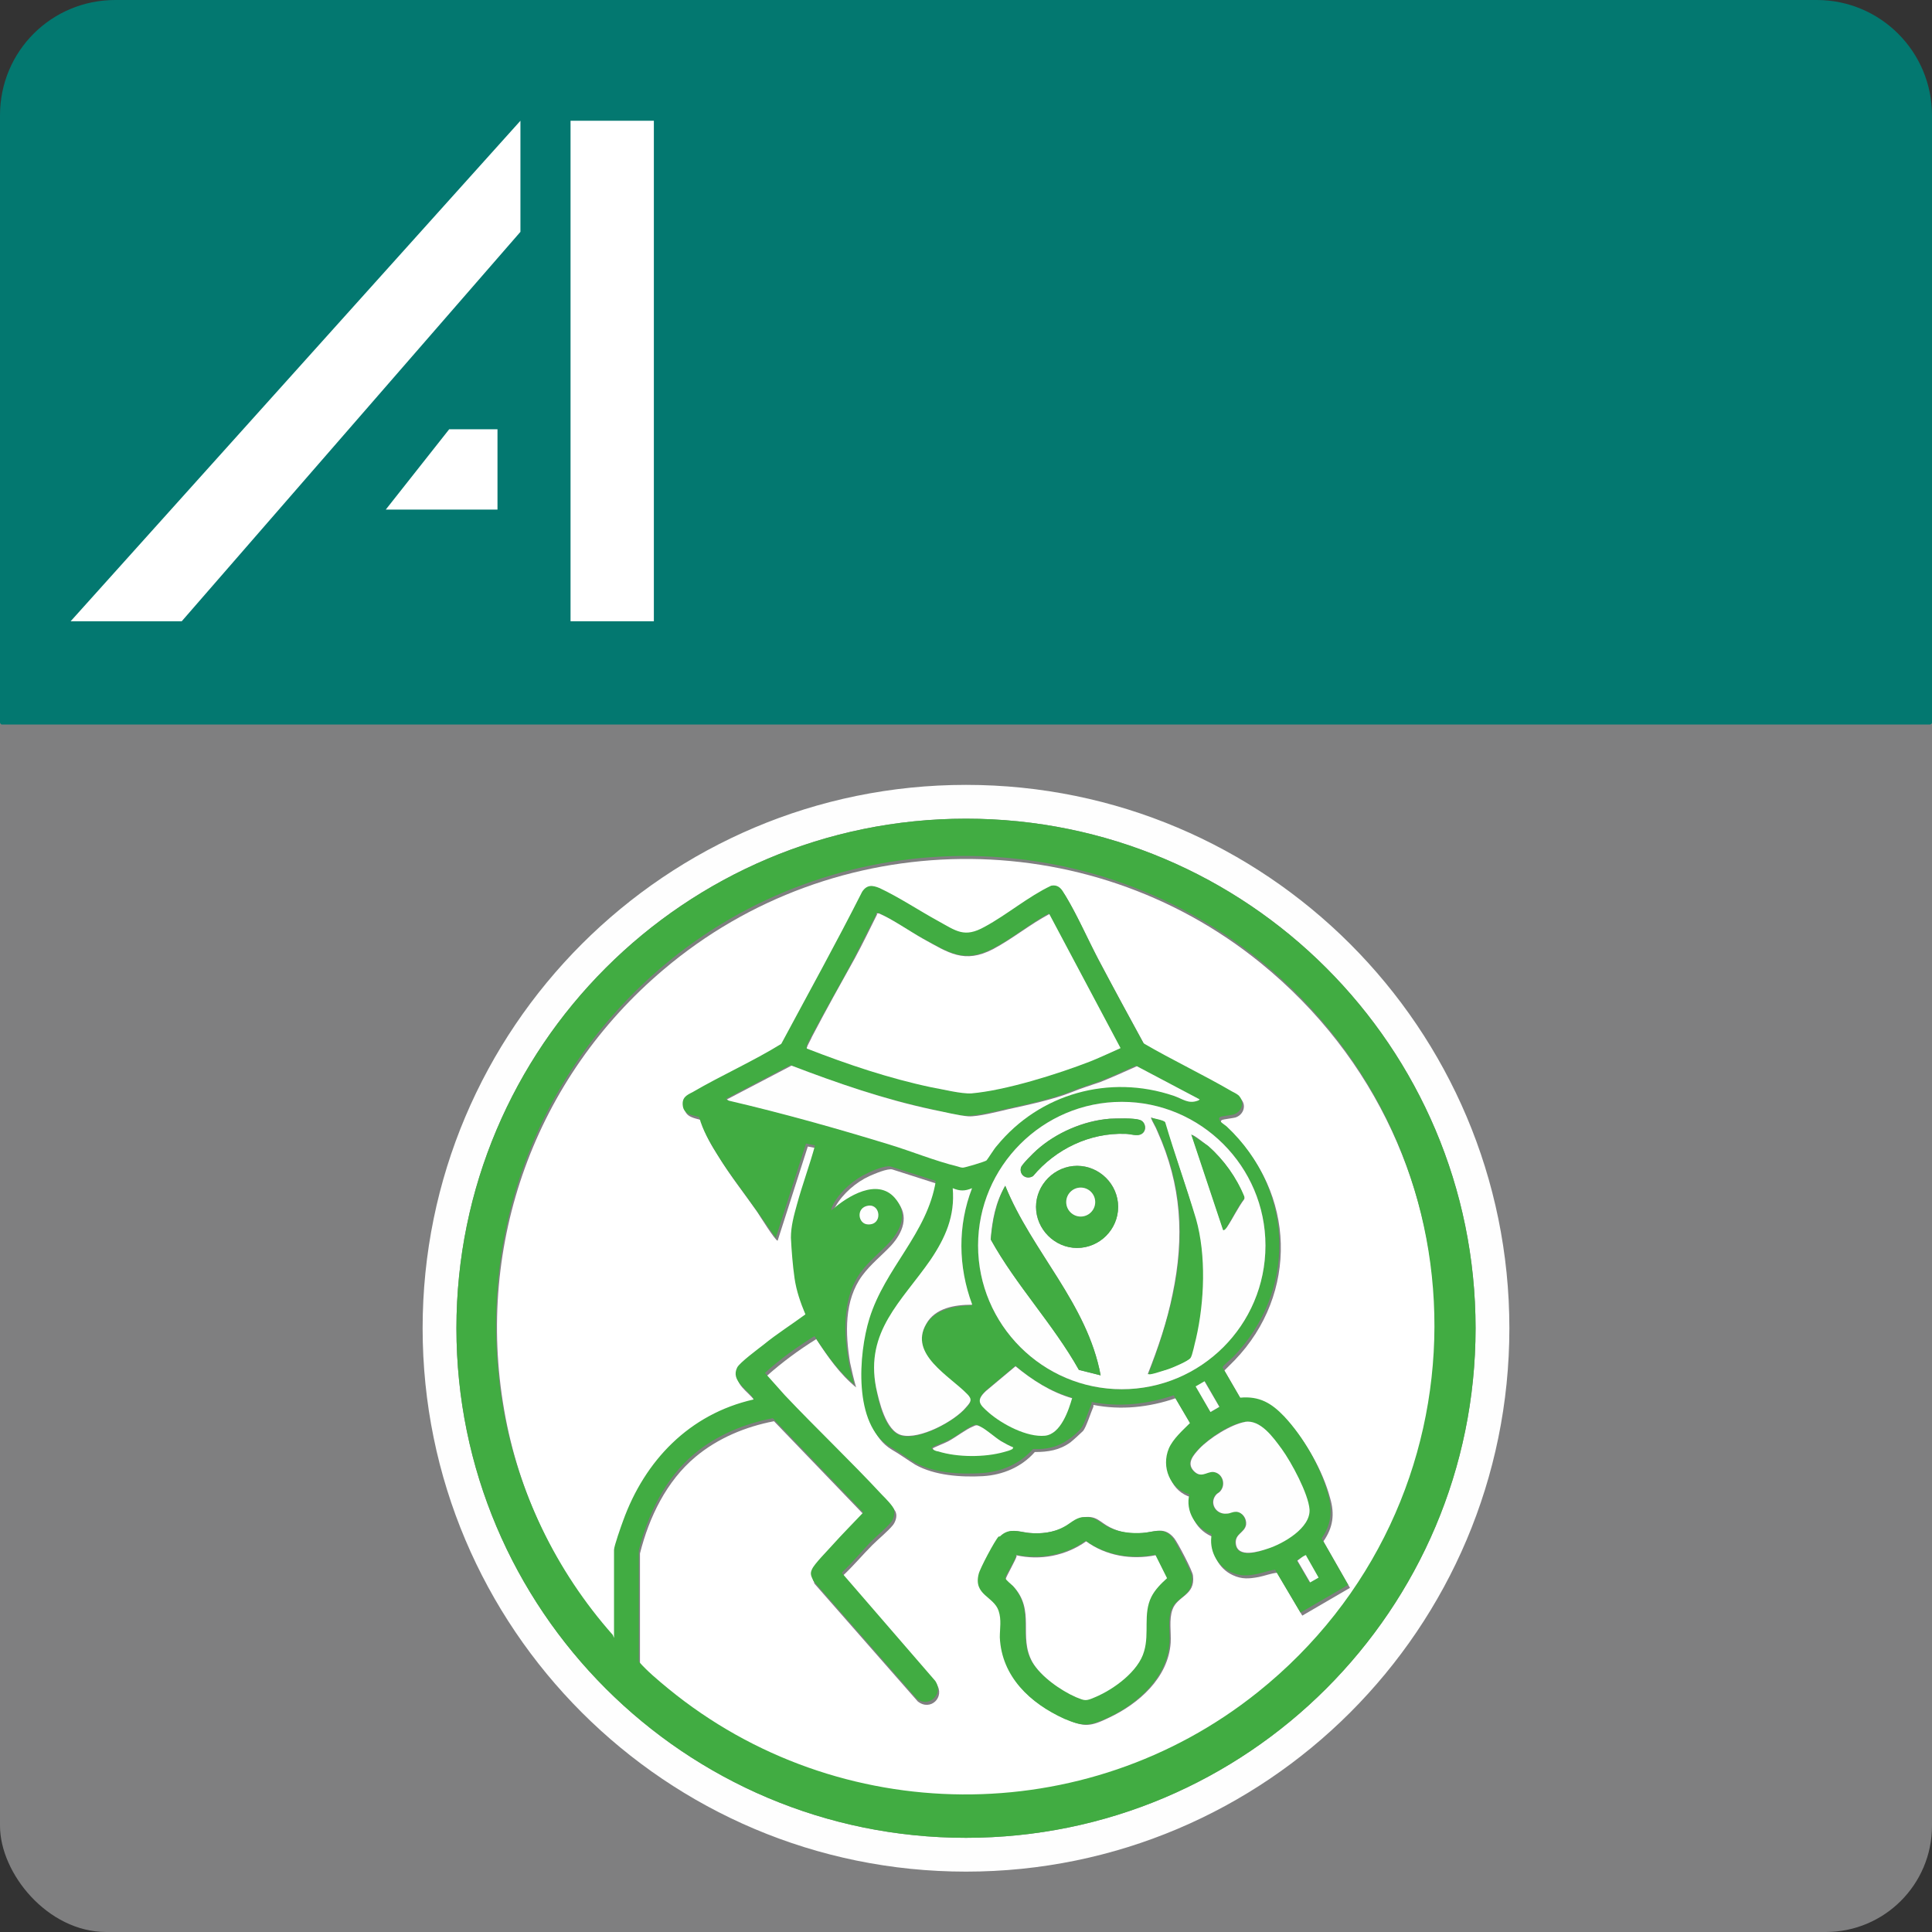 <?xml version="1.0" encoding="UTF-8"?><svg id="a" xmlns="http://www.w3.org/2000/svg" viewBox="0 0 32 32"><rect x="0" y="0" width="32" height="32" fill="#333333" stroke="none"/><rect id="b" x="0" y="9" width="32" height="23" rx="1.76" ry="1.76" fill="#7f7f80"/><path id="c" d="M30.09,0H1.91C.85,0,0,.85,0,1.91v10.06s.01.03.03.03h31.94s.03-.01.03-.03V1.91c0-1.05-.85-1.91-1.91-1.91Z" fill="#037870"/><g id="d"><polygon points="1.17 10.29 8.62 2 8.62 3.84 3.01 10.29 1.17 10.29" fill="#fff"/><rect x="9.45" y="2" width="1.38" height="8.29" fill="#fff"/><polygon points="8.24 8.44 6.39 8.44 7.44 7.11 8.24 7.11 8.24 8.44" fill="#fff"/></g><g id="e"><g id="f"><path d="M25,22c0,4.97-4.03,9-9,9s-9-4.03-9-9,4.03-9,9-9,9,4.03,9,9ZM24.44,22c0-4.66-3.78-8.44-8.44-8.44s-8.44,3.78-8.44,8.44,3.78,8.44,8.44,8.44,8.44-3.78,8.44-8.44Z" fill="#fefefe"/><path d="M10.17,27.13c-.94-1.06-1.58-2.38-1.82-3.78-.48-2.76.52-5.5,2.64-7.29,2.83-2.4,7.01-2.45,9.89-.11,3.87,3.14,3.86,9.02-.03,12.13-2.85,2.28-6.94,2.25-9.76-.06-.17-.14-.35-.29-.49-.45v-1.84c.15-.6.44-1.2.92-1.6.37-.31.83-.5,1.3-.59l1.5,1.56c-.17.19-.35.37-.52.55-.08.08-.3.3-.33.39-.03.08,0,.12.02.19l1.71,1.95c.21.17.46-.07.31-.29l-1.54-1.78v-.02c.17-.16.32-.34.48-.5.1-.1.26-.23.34-.33.04-.05.07-.14.05-.2-.01-.06-.15-.2-.2-.25-.52-.56-1.08-1.09-1.61-1.65-.11-.12-.22-.24-.33-.37.26-.23.53-.43.82-.61.19.29.39.58.66.8-.04-.14-.07-.27-.1-.41-.08-.48-.1-1.03.2-1.44.14-.19.32-.33.48-.5.19-.21.31-.49.09-.74-.29-.33-.79-.03-1.04.2-.05.02.02-.1.03-.11.12-.21.34-.4.56-.5.09-.04.3-.13.38-.11l.75.24c-.14.87-.84,1.44-1.1,2.28-.18.57-.26,1.76.34,2.12.14.08.26.17.39.25.32.18.76.21,1.12.19.33-.02.64-.15.86-.4.22,0,.41-.03.59-.16.05-.04.17-.15.21-.19.05-.06.13-.31.17-.4,0-.01,0-.02,0-.03.46.09.92.04,1.36-.11l.27.46c-.12.12-.28.26-.35.42-.13.31.02.67.34.76-.06.29.1.56.37.66-.05.26.08.52.32.63.15.07.27.06.43.03.1-.02.2-.06.3-.07l.42.71.79-.46-.44-.77c.16-.23.19-.45.11-.72-.12-.45-.41-.96-.73-1.3-.21-.23-.41-.34-.73-.31l-.29-.5s.14-.14.17-.17c1.06-1.1,1.01-2.78-.1-3.82-.03-.03-.18-.12-.11-.16.02-.01.18-.03.22-.04.13-.04.19-.19.1-.3-.03-.03-.08-.06-.12-.08-.48-.28-.99-.51-1.47-.8-.25-.46-.51-.93-.75-1.39-.19-.35-.37-.77-.57-1.1-.05-.08-.11-.13-.21-.12-.38.19-.72.49-1.1.68-.34.18-.47.07-.78-.1s-.64-.39-.96-.54c-.12-.06-.21-.06-.29.06-.43.85-.89,1.68-1.34,2.52-.48.29-1,.51-1.47.8-.1.06-.18.1-.16.23s.16.15.27.18c.06.23.17.42.3.62.19.31.42.6.63.9.04.06.3.48.34.48l.5-1.56.15.03c-.09.33-.21.65-.3.98-.05.18-.11.36-.1.55,0,.21.03.46.06.67s.1.4.18.6c-.23.17-.47.32-.69.5-.09.07-.4.3-.44.38-.11.22.16.35.26.5,0,0,.02.01.01.03-1.06.25-1.8,1.01-2.16,2.01-.03.08-.15.42-.15.48v1.46ZM16.56,25.45c-.06.06-.31.54-.33.62-.09.35.26.37.33.61.05.15.01.29.02.44.03.66.49,1.1,1.07,1.35.31.14.41.13.72-.02.49-.23.98-.66,1.02-1.24.01-.17-.03-.39.03-.55.08-.23.38-.23.34-.56,0-.07-.26-.56-.31-.62-.16-.2-.31-.11-.51-.09s-.37,0-.55-.09-.22-.2-.44-.17c-.12.01-.2.11-.31.16-.18.09-.39.12-.59.1-.18-.02-.32-.09-.47.06Z" fill="#fff"/><path d="M24.44,22c0,4.66-3.78,8.44-8.44,8.44s-8.44-3.78-8.44-8.44,3.78-8.44,8.44-8.44,8.44,3.78,8.44,8.44ZM10.17,27.13v-1.46c0-.06.12-.4.15-.48.36-1,1.1-1.77,2.16-2.01,0-.02,0-.02-.01-.03-.1-.15-.37-.28-.26-.5.04-.08.35-.31.44-.38.22-.18.46-.33.69-.5-.08-.19-.15-.39-.18-.6s-.05-.46-.06-.67c0-.19.05-.37.1-.55.09-.33.21-.65.3-.98l-.15-.03-.5,1.56s-.3-.42-.34-.48c-.21-.3-.44-.59-.63-.9-.12-.2-.24-.39-.3-.62-.11-.03-.25-.04-.27-.18s.06-.18.16-.23c.48-.28,1-.51,1.47-.8.45-.84.91-1.67,1.34-2.52.08-.12.17-.11.29-.06.32.15.65.37.96.54s.44.29.78.1c.37-.2.72-.5,1.1-.68.1-.02.16.03.21.12.21.34.39.75.57,1.1.25.47.5.93.75,1.39.48.28.99.52,1.47.8.04.02.1.05.12.08.09.11.03.26-.1.3-.04.01-.21.03-.22.04-.07.05.08.13.11.16,1.11,1.04,1.17,2.72.1,3.82-.03.03-.17.14-.17.17l.29.5c.32-.03.52.09.73.31.32.34.61.85.73,1.3.07.27.05.49-.11.72l.44.77-.79.46-.42-.71c-.1.01-.2.05-.3.07-.16.03-.27.04-.43-.03-.24-.11-.37-.37-.32-.63-.27-.1-.44-.38-.37-.66-.32-.09-.47-.45-.34-.76.07-.16.23-.3.35-.42l-.27-.46c-.44.15-.91.2-1.36.11,0,.01,0,.02,0,.03-.04.09-.12.34-.17.4-.03.05-.16.16-.21.19-.18.13-.37.17-.59.16-.22.25-.53.38-.86.4-.36.02-.8,0-1.12-.19-.13-.08-.25-.17-.39-.25-.61-.36-.52-1.54-.34-2.12.26-.84.96-1.41,1.1-2.28l-.75-.24c-.09-.02-.3.07-.38.11-.22.1-.44.29-.56.5,0,0-.07.13-.03.11.26-.23.75-.53,1.04-.2.22.25.11.52-.09.74-.16.17-.34.31-.48.5-.29.41-.28.96-.2,1.44.02.14.06.27.1.41-.27-.22-.47-.51-.66-.8-.29.18-.57.38-.82.61.11.12.22.25.33.37.53.56,1.09,1.09,1.61,1.65.05.05.19.19.2.25.01.07-.01.15-.05.2-.08.1-.24.23-.34.33-.16.17-.3.34-.47.5v.02s1.54,1.78,1.54,1.78c.15.22-.11.46-.31.29l-1.71-1.95c-.03-.07-.06-.11-.02-.19.04-.09.26-.31.33-.39.17-.19.35-.37.52-.55l-1.5-1.56c-.47.09-.93.28-1.3.59-.48.4-.77,1-.92,1.6v1.84c.14.16.32.31.49.45,2.82,2.31,6.91,2.34,9.76.06,3.89-3.11,3.91-8.99.03-12.13-2.89-2.34-7.06-2.29-9.89.11-2.12,1.8-3.11,4.54-2.64,7.29.24,1.4.88,2.72,1.82,3.78ZM14.52,15.13c-.12.24-.25.49-.37.73-.23.44-.48.86-.71,1.3-.02.03-.08.15-.08.17,0,.01,0,.02,0,.03.67.26,1.36.49,2.06.64.18.04.49.12.66.1.57-.04,1.44-.32,1.97-.53.06-.02.49-.19.5-.22l-1.18-2.22c-.32.17-.61.42-.93.58-.48.25-.73.06-1.16-.17-.23-.12-.5-.32-.73-.42-.01,0-.03-.01-.04,0ZM19.87,18.21l-1.06-.56c-.2.09-.39.18-.6.26-.17.06-.31.1-.48.17-.3.12-.72.21-1.04.28-.17.04-.51.12-.67.12s-.43-.07-.59-.11c-.8-.17-1.58-.43-2.34-.73l-1.07.56.03.02c.9.21,1.79.46,2.67.73.37.11.76.27,1.12.36.03,0,.06.02.09.02.04,0,.37-.1.39-.12s.14-.19.17-.24c.7-.87,1.87-1.19,2.93-.83.15.05.24.14.4.08.01,0,.03,0,.03-.02ZM20.96,20.63c0-1.32-1.07-2.38-2.38-2.38s-2.38,1.07-2.38,2.38,1.07,2.38,2.38,2.38,2.38-1.07,2.38-2.38ZM16.1,21.61c-.23-.62-.24-1.31,0-1.92-.12.05-.2.04-.32,0,.04.46-.12.82-.37,1.19-.47.69-1.07,1.18-.9,2.11.04.24.15.72.42.79.3.08.88-.24,1.07-.46.08-.09.11-.13.02-.22-.29-.3-.97-.66-.68-1.16.15-.26.49-.31.76-.32ZM14.38,19.97c-.2.03-.16.31,0,.31.23,0,.2-.35,0-.31ZM17.76,23.15c-.35-.1-.67-.29-.94-.53l-.49.41c-.17.16-.1.22.05.36.22.19.63.41.93.38.26-.02.39-.42.45-.63ZM19.96,22.88l-.15.09.24.42.15-.09-.24-.42ZM20.62,23.55c-.25.03-.6.27-.77.45-.09.1-.21.23-.09.36s.21.01.32.02c.15.01.23.19.13.31-.02.03-.05.04-.07.06-.13.14-.01.34.17.32.06,0,.08-.04.16-.03.1,0,.17.11.16.21-.02.14-.19.16-.17.32.03.25.38.14.53.08.25-.09.71-.34.69-.65-.02-.26-.3-.78-.46-1-.14-.19-.34-.49-.61-.45ZM16.78,23.97c-.08-.03-.15-.07-.22-.11-.1-.06-.24-.19-.34-.24-.06-.03-.07-.03-.13,0-.12.06-.26.18-.4.24-.03.02-.26.1-.26.12,0,.03.07.04.09.05.31.1.77.1,1.09.01.04-.01.11-.03.14-.05.01,0,.02,0,.01-.03ZM21.63,25.76s-.15.07-.15.09l.21.36.14-.08-.21-.37Z" fill="#41ac42"/><path d="M20.96,20.63c0,1.32-1.07,2.38-2.38,2.38s-2.38-1.07-2.38-2.38,1.07-2.38,2.38-2.38,2.38,1.07,2.38,2.38ZM19.02,22.76s.27-.07.31-.08c.07-.03.35-.14.38-.19.03-.05.07-.26.09-.32.14-.61.17-1.38,0-1.98-.15-.54-.35-1.07-.51-1.6-.02-.03-.19-.06-.23-.08.03.08.08.15.11.23.4.89.45,1.75.25,2.7-.09.45-.24.89-.41,1.32ZM18.38,18.53c-.43.03-.88.23-1.21.52-.05.04-.25.24-.26.29-.03.12.09.21.2.14.37-.45.94-.72,1.53-.7.08,0,.2.04.27,0,.09-.05.07-.2-.03-.23-.11-.03-.38-.03-.5-.02ZM20.26,20.38s.05-.04.06-.05c.1-.15.18-.32.29-.47v-.03c-.13-.32-.33-.61-.59-.84-.03-.02-.26-.21-.28-.19l.53,1.59ZM18.52,19.99c0-.38-.31-.68-.68-.68s-.68.31-.68.68.31.68.68.68.68-.31.68-.68ZM18.23,22.78c-.22-1.19-1.14-2.05-1.58-3.14-.16.27-.22.58-.24.89.42.76,1.04,1.4,1.46,2.16l.36.09Z" fill="#fefefe"/><path d="M14.52,15.13s.03,0,.04,0c.23.1.5.29.73.42.42.23.68.42,1.16.17.32-.17.61-.41.93-.58l1.18,2.22s-.44.2-.5.22c-.54.21-1.4.48-1.97.53-.17.01-.48-.07-.66-.1-.71-.15-1.39-.38-2.06-.64-.01,0-.01-.02,0-.03,0-.02.07-.14.08-.17.23-.44.47-.87.71-1.3.13-.24.25-.49.37-.73Z" fill="#fff"/><path d="M19.87,18.21s-.02.02-.03.02c-.16.06-.25-.03-.4-.08-1.06-.36-2.22-.04-2.93.83-.04.04-.15.22-.17.24s-.36.12-.39.12c-.03,0-.06-.01-.09-.02-.37-.09-.76-.25-1.12-.36-.88-.27-1.77-.52-2.67-.73l-.03-.02,1.07-.56c.76.29,1.54.56,2.34.73.16.03.44.1.59.11s.5-.08.67-.12c.32-.07.74-.16,1.04-.28.17-.07.31-.11.48-.17.2-.08.4-.17.6-.26l1.06.56Z" fill="#fefefe"/><path d="M16.1,21.61c-.28,0-.61.05-.76.32-.29.5.39.86.68,1.16.09.09.06.13-.02.22-.19.23-.77.54-1.07.46-.26-.07-.37-.56-.42-.79-.18-.93.42-1.42.9-2.11.25-.37.41-.73.37-1.19.12.05.2.05.32,0-.24.62-.23,1.3,0,1.92Z" fill="#fefefe"/><path d="M20.62,23.55c.26-.04.47.26.61.45.16.22.44.74.46,1,.02.31-.44.57-.69.65-.15.05-.5.16-.53-.08-.02-.17.15-.18.17-.32.01-.1-.06-.2-.16-.21-.08,0-.1.03-.16.03-.18.02-.3-.18-.17-.32.02-.02.05-.03.07-.06.09-.12.02-.3-.13-.31-.11,0-.2.11-.32-.02s0-.26.09-.36c.17-.18.53-.41.77-.45Z" fill="#fefefe"/><path d="M17.76,23.15c-.06.21-.19.6-.45.63-.3.03-.71-.19-.93-.38-.16-.14-.22-.2-.05-.36l.49-.41c.28.23.59.43.94.53Z" fill="#fefefe"/><path d="M16.78,23.97s0,.02-.01.03c-.03.02-.1.04-.14.05-.32.09-.77.09-1.09-.01-.02,0-.09-.02-.09-.05,0-.01.23-.1.26-.12.13-.07.28-.19.4-.24.06-.03.07-.03.13,0,.1.05.23.17.34.24.07.04.14.08.22.11Z" fill="#fefefe"/><rect x="19.92" y="22.89" width=".17" height=".49" transform="translate(-8.91 13.15) rotate(-30.1)" fill="#fefefe"/><path d="M14.38,19.97c.21-.03.24.32,0,.31-.17,0-.21-.28,0-.31Z" fill="#fefefe"/><path d="M21.63,25.76l.21.37-.14.08-.21-.36s.13-.11.15-.09Z" fill="#fefefe"/><path d="M18.23,22.78l-.36-.09c-.43-.76-1.04-1.4-1.46-2.16.03-.31.09-.62.24-.89.44,1.09,1.36,1.95,1.58,3.14Z" fill="#41ac42"/><path d="M19.02,22.76c.17-.43.31-.87.41-1.32.2-.96.15-1.81-.25-2.7-.03-.08-.08-.15-.11-.23.04.02.21.04.23.08.16.54.35,1.07.51,1.6.17.6.14,1.37,0,1.98-.02.07-.06.28-.09.32-.03.05-.31.17-.38.19-.04.01-.29.1-.31.08Z" fill="#41ac42"/><path d="M18.38,18.53c.12,0,.39-.02.5.02.09.03.12.17.03.23-.07.05-.19,0-.27,0-.59-.02-1.15.25-1.53.7-.11.06-.23-.02-.2-.14.01-.05.21-.24.26-.29.32-.29.77-.48,1.21-.52Z" fill="#41ac42"/><path d="M20.26,20.38l-.53-1.59s.25.17.28.19c.26.23.47.52.6.84v.03c-.12.15-.19.32-.29.47,0,.01-.04.07-.06.05Z" fill="#41ac42"/><path d="M18.52,19.99c0,.38-.31.68-.68.68s-.68-.31-.68-.68.31-.68.68-.68.68.31.68.68ZM18.14,19.91c0-.13-.11-.24-.24-.24s-.24.11-.24.24.11.24.24.24.24-.11.24-.24Z" fill="#41ac42"/><circle cx="17.9" cy="19.91" r=".24" fill="#fefefe"/><path d="M16.56,25.45c.15-.15.3-.08.47-.06.2.02.41,0,.59-.1.1-.05.19-.15.31-.16.22-.02.27.09.44.17s.36.1.55.09.35-.11.51.09c.05.07.3.55.31.62.04.34-.25.33-.34.56-.06.16-.02.38-.03.55-.04.58-.53,1.01-1.02,1.24-.31.14-.41.15-.72.02-.57-.26-1.04-.7-1.07-1.35,0-.15.03-.29-.02-.44-.08-.24-.42-.26-.33-.61.02-.09.27-.56.33-.62ZM16.83,25.76c0,.06-.19.35-.18.38,0,.01.1.09.12.12.38.42.08.84.32,1.26.14.24.47.47.72.58.16.07.16.07.32,0,.31-.13.72-.42.81-.76.08-.3-.03-.62.12-.9.06-.12.16-.22.26-.31l-.19-.38c-.4.08-.81.01-1.15-.23-.34.24-.76.31-1.16.23Z" fill="#41ac42"/><path d="M16.83,25.76c.4.09.82.01,1.16-.23.33.24.75.31,1.15.23l.19.38c-.1.09-.2.19-.26.31-.14.28-.03.6-.12.9-.09.33-.5.63-.81.76-.16.07-.17.06-.32,0-.25-.11-.58-.34-.72-.58-.24-.43.06-.85-.32-1.26-.02-.02-.12-.1-.12-.12,0-.03.17-.32.18-.38Z" fill="#fff"/></g></g></svg>